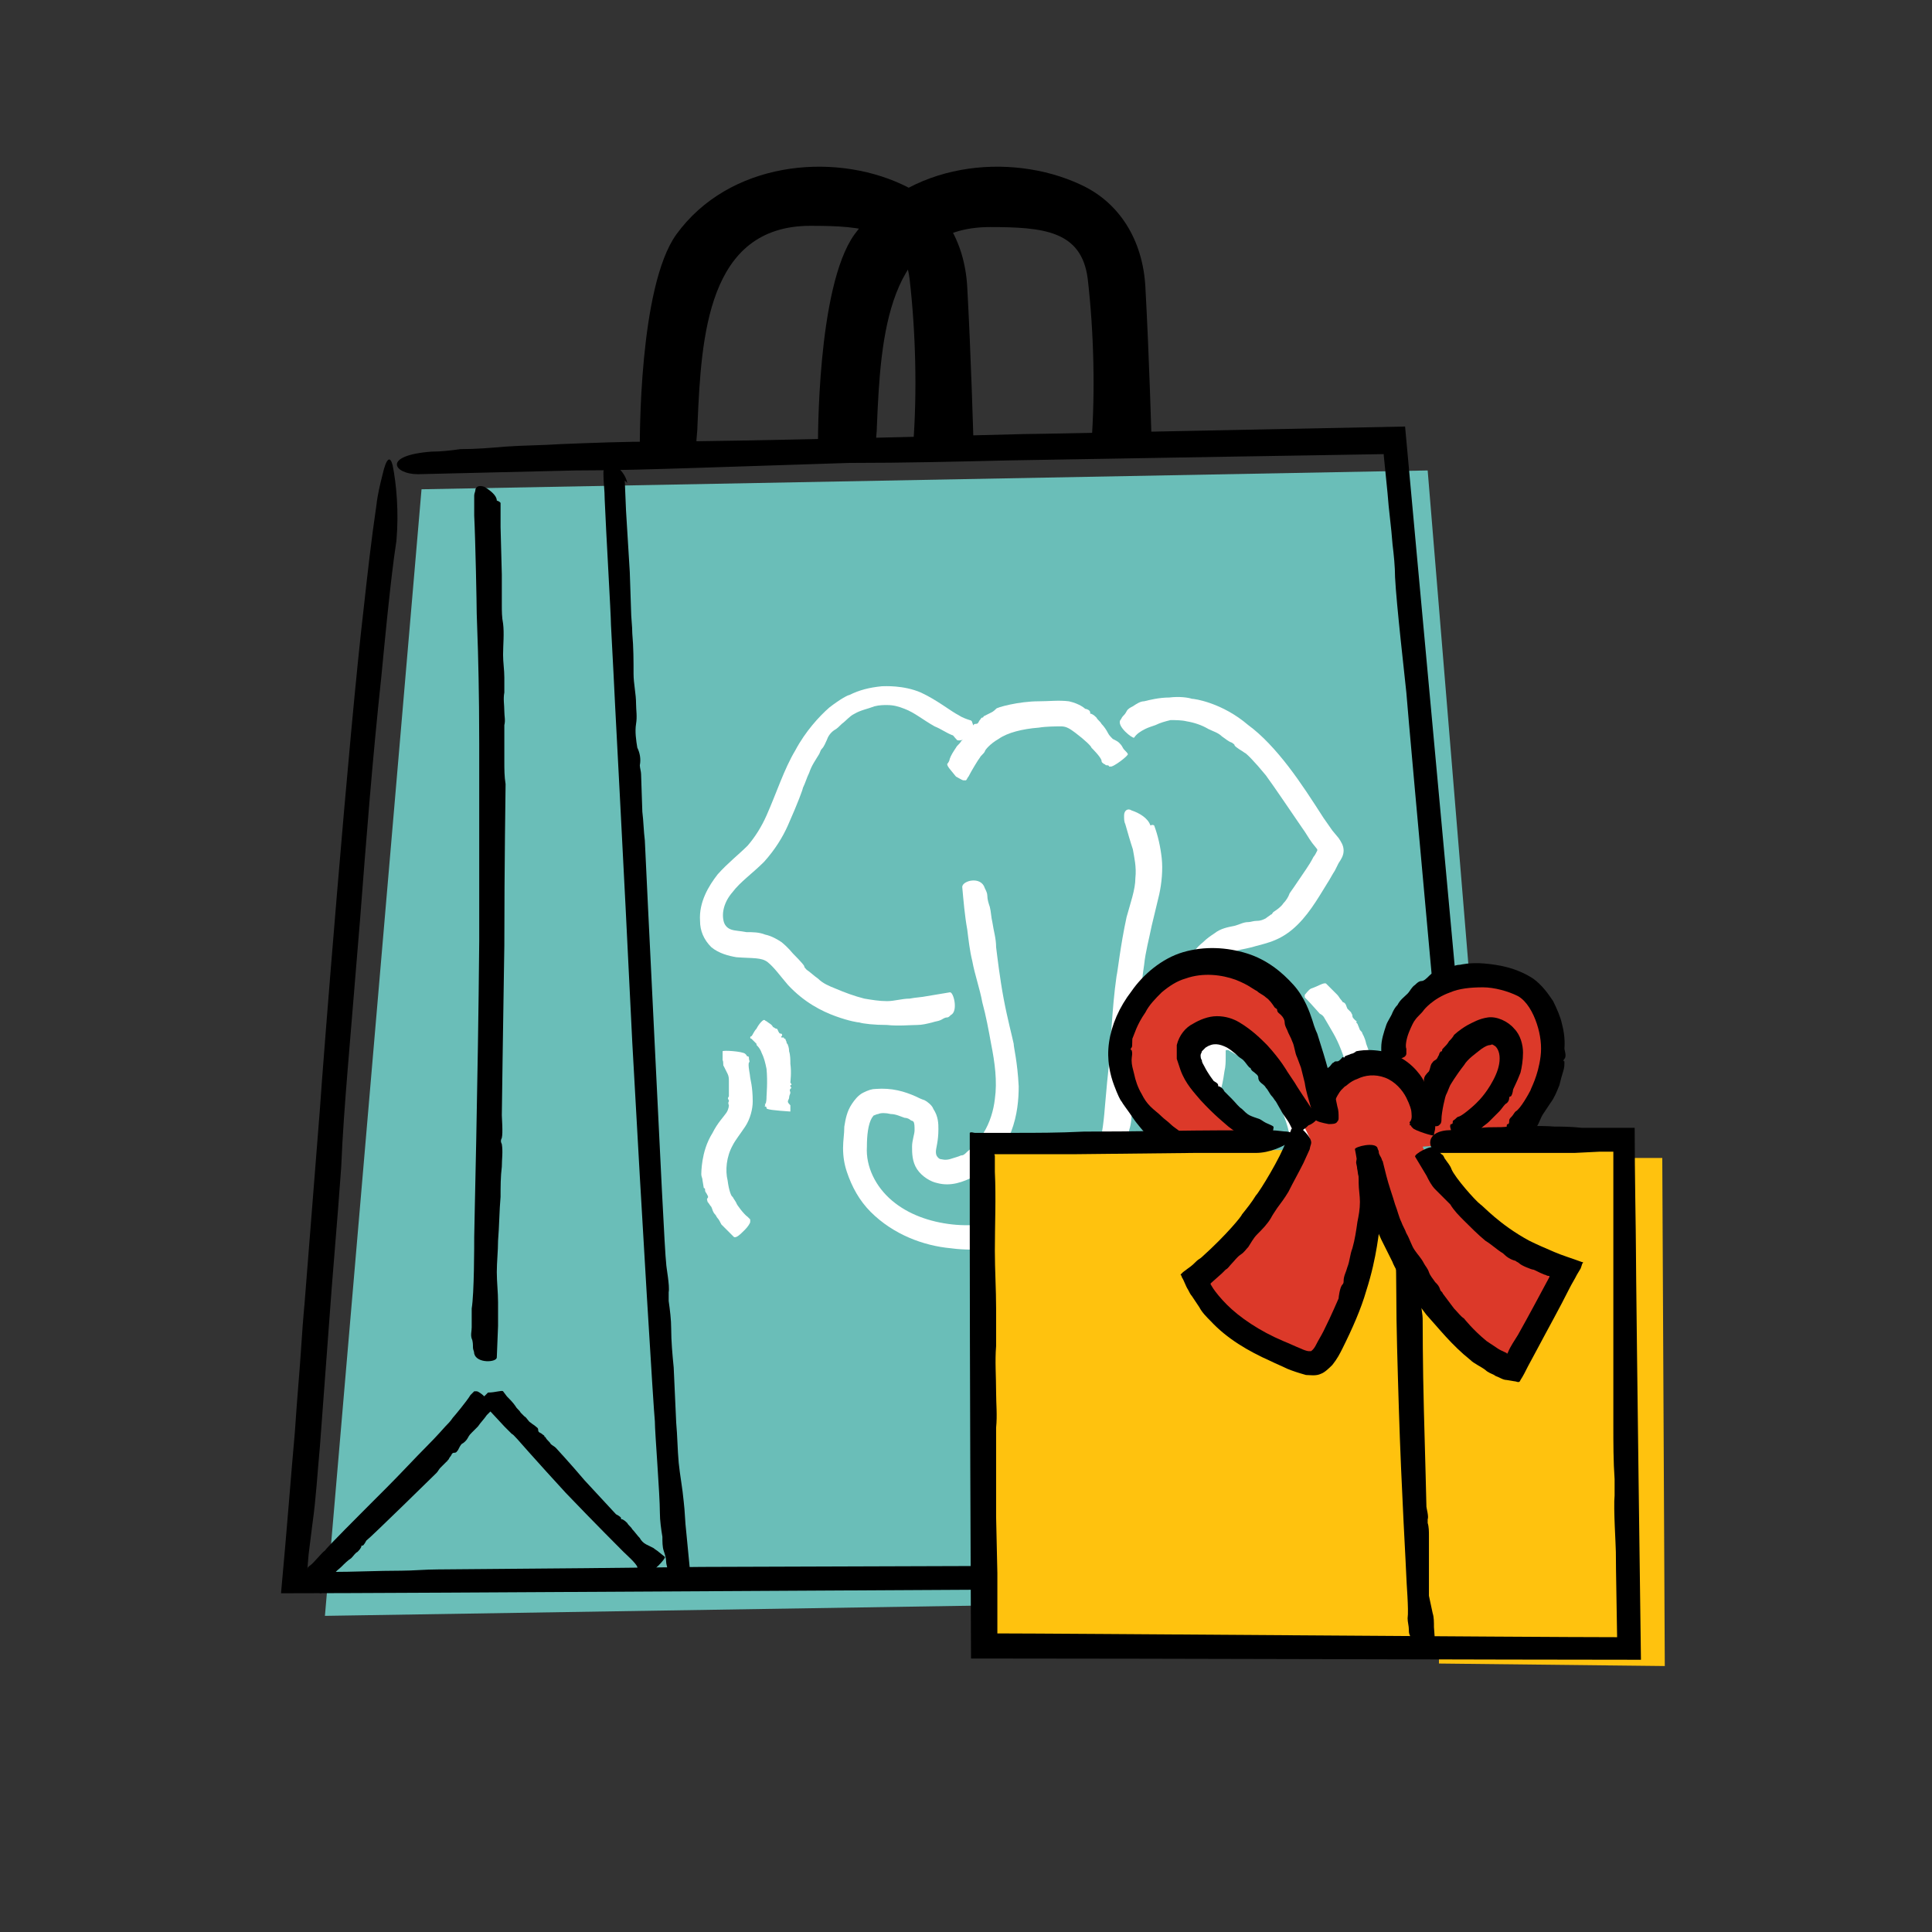 <?xml version="1.0" encoding="utf-8"?>
<!-- Generator: Adobe Illustrator 25.2.0, SVG Export Plug-In . SVG Version: 6.00 Build 0)  -->
<svg version="1.1" xmlns="http://www.w3.org/2000/svg" xmlns:xlink="http://www.w3.org/1999/xlink" x="0px" y="0px"
	 viewBox="0 0 154 154" style="enable-background:new 0 0 154 154;" xml:space="preserve">
<rect x="0" y="0" width="154" height="154" fill="#333333" stroke="none"/>
<style type="text/css">
	.st0{display:none;}
	.st1{display:inline;}
	.st2{fill:#EDEAE7;}
	.st3{fill:#6ABEB8;}
	.st4{fill:#FFFFFF;}
	.st5{fill:#FFC20E;}
	.st6{fill:#DC3929;}
</style>
<g id="background_circle" class="st0">
	<g class="st1">
		<circle class="st2" cx="77" cy="77" r="109"/>
	</g>
</g>
<g id="shopping">
	<g>
		<g>
			<g>
				<polygon class="st3" points="113.8,37.5 33.6,39 25.9,128.8 121.2,127.3 				"/>
				<g>
					<path class="st4" d="M92,65.8c0.3,0.8,0.5,1.7,0.6,2.6c0.1,0.9,0,2-0.2,2.9l-0.6,2.5c-0.2,1-0.5,2.1-0.6,3.1
						c-0.1,0.7-0.2,1.3-0.2,2c0,1.1-0.2,2.3-0.3,3.4c-0.1,0.8,0,1.7-0.1,2.5c0,0.6,0,1.1-0.2,1.7c-0.2,0.6-0.1,1.4-0.2,2
						c0,0.5,0,1-0.2,1.6C90,90.5,90,90.7,90,91c-0.2,1.1-0.5,2.2-1.1,3.3c-0.4,0.8-0.9,1.6-1.6,2.3c-0.1,0-0.6,0.5-1.5,1.1
						c-1,0.6-2.4,1.1-4.1,1.4c-1.7,0.3-3.7,0.7-5.9,0.4c-2.2-0.2-4.6-1.1-6.4-2.9c-0.9-0.9-1.5-2-1.9-3.2c-0.2-0.6-0.3-1.2-0.3-1.9
						c0-0.6,0.1-1.1,0.1-1.7c0.1-0.6,0.2-1.2,0.6-1.8c0.2-0.3,0.5-0.7,0.9-0.9c0.4-0.2,0.7-0.3,1-0.3c1.3-0.1,2.3,0.2,3.2,0.6
						c0.2,0.1,0.4,0.2,0.7,0.3c0.2,0.1,0.6,0.4,0.7,0.7c0.4,0.6,0.4,1.2,0.4,1.6c0,1-0.2,1.5-0.2,1.8c0,0.3,0.1,0.4,0.2,0.5
						c0.1,0.1,0.2,0.1,0.2,0.1c0.1,0,0.3,0.1,0.7,0c0.3-0.1,0.7-0.2,0.9-0.3c0.2,0,0.3-0.1,0.5-0.3c0.5-0.4,0.9-0.9,1.3-1.5
						c0.5-0.8,0.8-1.8,0.9-2.7c0.2-1.4,0-2.9-0.3-4.4c-0.2-1.1-0.4-2.2-0.7-3.3c-0.2-1.1-0.6-2.2-0.8-3.3c-0.2-0.8-0.3-1.7-0.4-2.5
						c-0.2-1.1-0.3-2.3-0.4-3.4c0-0.5,1.5-0.9,1.8,0.1c0.1,0.2,0.2,0.4,0.2,0.6c0,0.3,0.1,0.6,0.2,0.9c0.1,0.4,0.1,0.8,0.2,1.2
						c0.1,0.7,0.3,1.3,0.3,2c0.1,0.8,0.3,2.5,0.6,4.1c0.3,1.6,0.7,3.1,0.8,3.6c0,0.3,0.3,1.4,0.4,3.4c0,1-0.1,2.3-0.6,3.6
						c-0.5,1.3-1.4,2.7-3,3.6c-0.8,0.4-1.8,0.8-2.9,0.5c-0.5-0.1-1.2-0.5-1.6-1.1c-0.4-0.6-0.4-1.3-0.4-1.8c0-0.5,0.2-1,0.2-1.3
						c0-0.3,0-0.6-0.1-0.7c-0.1-0.1,0,0-0.2-0.1c-0.1-0.1-0.3-0.2-0.5-0.2c-0.3-0.1-0.7-0.3-1.1-0.3c-0.4-0.1-0.8-0.1-1,0
						c-0.1,0-0.3,0.1-0.3,0.1c-0.1,0-0.1,0.1-0.2,0.2c-0.3,0.5-0.4,1.4-0.4,2.3c-0.1,1.6,0.7,3.2,2,4.3c1.3,1.1,3,1.7,4.8,1.9
						c1.8,0.2,3.6-0.1,5.3-0.5c1.7-0.4,3.3-0.9,4.3-1.9c1.1-0.9,1.7-2.2,2-3.5c0.4-1.3,0.5-2.6,0.6-3.8c0.1-1.2,0.2-2.2,0.3-3.1
						c0.1-1.8,0.2-2.8,0.2-2.9c0.1-1.4,0.2-2.7,0.4-4.1c0.1-0.4,0.3-2.4,0.8-4.7c0.3-1.1,0.7-2.2,0.7-3.1c0.1-0.9-0.1-1.7-0.2-2.3
						c-0.2-0.6-0.4-1.3-0.6-2c-0.1-0.2-0.1-0.4-0.1-0.7c0-0.4,0.3-0.6,0.6-0.4c0.6,0.2,1.3,0.6,1.5,1.2C91.9,65.7,92,65.8,92,65.8
						L92,65.8z"/>
					<path class="st4" d="M75.5,60.9c0.1-0.1,0.2-0.3,0.2-0.4c0.1-0.3,0.3-0.6,0.5-0.9c0.1-0.2,0.3-0.3,0.4-0.5
						c0.1-0.1,0.2-0.2,0.2-0.3c0.1-0.2,0.3-0.3,0.4-0.5c0.1-0.1,0.2-0.3,0.3-0.4c0.1-0.1,0.1-0.2,0.3-0.2c0.2,0,0.2-0.2,0.3-0.3
						c0.1-0.1,0.1-0.2,0.2-0.2c0.1,0,0.1-0.1,0.1-0.1c0.2-0.1,0.4-0.2,0.6-0.3c0.2-0.1,0.3-0.2,0.4-0.3c0-0.1,1.8-0.6,3.4-0.6
						c0.8,0,1.6-0.1,2.4,0c0.9,0.2,1.3,0.6,1.3,0.6c0.1,0,0.4,0.1,0.4,0.3c0,0.1,0,0.1,0.1,0.1c0.2,0.1,0.3,0.2,0.4,0.3
						c0.1,0.2,0.3,0.3,0.4,0.5c0.2,0.2,0.4,0.5,0.5,0.7c0.1,0.2,0.2,0.3,0.4,0.5c0.2,0.1,0.4,0.2,0.5,0.3c0.1,0.1,0.2,0.2,0.3,0.4
						c0.1,0.2,0.3,0.3,0.4,0.5c0.1,0.1-1.2,1.1-1.4,1c0,0-0.1,0-0.1,0c0-0.1-0.1-0.1-0.2-0.1c-0.1,0-0.1-0.1-0.2-0.1
						c-0.1-0.1-0.2-0.1-0.2-0.3c-0.1-0.3-0.7-0.9-0.8-1c0-0.1-0.5-0.6-1.3-1.2c-0.4-0.3-0.7-0.5-1.1-0.5c-0.4,0-1.2,0-1.8,0.1
						c-1.3,0.1-2.5,0.4-3.2,0.9c-0.7,0.4-1.1,0.9-1.1,1c-0.1,0.2-0.3,0.3-0.4,0.5c-0.1,0.1-0.7,1.1-0.9,1.5
						c-0.1,0.1-0.1,0.2-0.2,0.3c0,0-0.1,0-0.2,0c-0.1,0-0.4-0.2-0.6-0.3C75.8,61.4,75.5,61.1,75.5,60.9
						C75.5,60.9,75.5,60.9,75.5,60.9L75.5,60.9z"/>
					<path class="st4" d="M75.9,58.6c-0.5-0.2-0.9-0.5-1.4-0.7c-0.9-0.5-1.6-1.1-2.4-1.4c-0.5-0.2-0.9-0.3-1.4-0.3
						c-0.3,0-0.6,0-1,0.1c-0.5,0.2-1.1,0.3-1.6,0.6c-0.4,0.2-0.6,0.5-1,0.8c-0.2,0.2-0.4,0.4-0.6,0.5c-0.3,0.2-0.5,0.5-0.6,0.8
						c-0.1,0.2-0.2,0.5-0.4,0.7c-0.1,0.1-0.1,0.2-0.2,0.4c-0.3,0.5-0.6,0.9-0.8,1.5c-0.2,0.4-0.3,0.8-0.5,1.2c0,0.1-0.4,1.2-1.2,3
						c-0.4,0.9-1,1.9-1.9,2.9c-0.9,0.9-1.9,1.6-2.5,2.4c-0.7,0.8-0.9,1.7-0.7,2.4c0.1,0.3,0.3,0.5,0.6,0.6c0.3,0.1,0.7,0.1,1.2,0.2
						c0.5,0,1,0,1.5,0.2c0.5,0.1,1,0.4,1.3,0.6c0.6,0.5,0.8,0.8,0.9,0.9c0.1,0.1,0.8,0.8,0.9,1c0,0.1,0.1,0.2,0.2,0.3
						c0.3,0.2,0.6,0.5,0.9,0.7c0.4,0.4,0.9,0.6,1.4,0.8c0.7,0.3,1.5,0.6,2.3,0.8c0.6,0.1,1.2,0.2,1.8,0.2c0.6,0,1.2-0.2,1.8-0.2
						c0.5-0.1,0.9-0.1,1.4-0.2l1.8-0.3c0.3-0.1,0.7,1.5,0.1,1.8c-0.1,0.1-0.2,0.2-0.3,0.2c-0.2,0-0.3,0.1-0.5,0.2
						c-0.2,0.1-0.4,0.1-0.7,0.2c-0.4,0.1-0.8,0.2-1.2,0.2c-0.5,0-1.5,0.1-2.4,0c-1,0-1.9-0.1-2.2-0.2c-0.1,0-0.8-0.1-1.9-0.5
						c-1.1-0.4-2.5-1.1-3.8-2.5c-0.6-0.7-1.1-1.4-1.6-1.8c-0.5-0.4-1.2-0.3-2.5-0.4c-0.6-0.1-1.4-0.3-2-0.8
						c-0.6-0.6-0.9-1.3-0.9-2.1c-0.1-1.5,0.7-2.8,1.4-3.7c0.8-0.9,1.7-1.6,2.4-2.3c0.6-0.7,1.1-1.5,1.5-2.4c0.8-1.8,1.4-3.7,2.3-5.2
						c0.8-1.5,1.9-2.7,2.7-3.4c0.9-0.7,1.5-1,1.6-1c0.8-0.4,1.6-0.6,2.6-0.7c0.2,0,1.7-0.1,3.1,0.5c1.3,0.6,2.4,1.5,3,1.8
						c0.3,0.2,0.6,0.3,0.9,0.4c0.1,0,0.2,0.1,0.2,0.2c0.1,0.2,0.1,0.5,0,0.7c-0.3,0.5-0.8,0.8-1.2,0.7C76,58.7,76,58.6,75.9,58.6
						L75.9,58.6z"/>
					<path class="st4" d="M92.8,77.7c0.3,0,0.6-0.1,0.8-0.2c0.6-0.3,0.9-0.6,1.3-1.2c0.2-0.4,0.5-0.8,1-1.2c0.3-0.3,0.6-0.5,0.9-0.7
						c0.5-0.4,1.1-0.5,1.6-0.6c0.4-0.1,0.7-0.3,1.1-0.3c0.2,0,0.4-0.1,0.7-0.1c0.3,0,0.5-0.1,0.7-0.2c0.1-0.1,0.3-0.2,0.4-0.3
						c0.1,0,0.1-0.1,0.2-0.2c0.3-0.2,0.6-0.4,0.8-0.7c0.2-0.2,0.4-0.5,0.5-0.8c0,0,0.5-0.7,1.3-1.9c0.2-0.3,0.4-0.6,0.6-1
						c0.1-0.1,0.2-0.3,0.3-0.5c0,0,0,0,0,0c0,0,0,0,0-0.1l-0.4-0.5c-0.3-0.4-0.5-0.8-0.8-1.2c-1.1-1.6-2.1-3.1-2.9-4.2
						c-0.9-1.1-1.6-1.8-1.7-1.8c-0.1-0.1-0.7-0.4-0.8-0.6c0-0.1-0.1-0.1-0.2-0.2c-0.3-0.1-0.5-0.3-0.8-0.5c-0.3-0.3-0.7-0.4-1.1-0.6
						c-0.5-0.3-1.1-0.5-1.7-0.6c-0.4-0.1-0.9-0.1-1.3-0.1c-0.4,0.1-0.8,0.2-1.2,0.4c-0.3,0.1-0.6,0.2-0.8,0.3
						c-0.4,0.2-0.7,0.4-0.9,0.7c-0.1,0.1-1.4-0.9-1.1-1.4c0.1-0.1,0.1-0.2,0.2-0.3c0.1-0.1,0.2-0.2,0.3-0.4c0.1-0.2,0.3-0.3,0.5-0.4
						c0.3-0.2,0.6-0.4,0.9-0.4c0.4-0.1,1.2-0.3,2-0.3c0.8-0.1,1.5,0,1.8,0.1c0.2,0,2.4,0.3,4.5,2.1c1.1,0.8,2.2,2,3.2,3.3
						c1,1.3,1.9,2.7,2.8,4.1l0.7,1l0.5,0.6c0.2,0.3,0.4,0.6,0.4,1c0,0.4-0.2,0.7-0.4,1l-0.3,0.6c-0.2,0.3-0.4,0.7-0.6,1
						c-0.8,1.3-1.6,2.7-2.8,3.7c-0.6,0.5-1.2,0.8-1.8,1c-0.6,0.2-1.1,0.3-1.4,0.4c-0.8,0.2-1.1,0.2-1.2,0.3
						c-0.5,0.1-0.9,0.3-1.2,0.6c-0.1,0.1-0.4,0.4-1,1.4c-0.3,0.4-0.8,1-1.3,1.3c-0.5,0.3-1,0.5-1.4,0.6c-0.4,0.1-0.8,0.2-1.2,0.1
						c-0.1,0-0.3-0.1-0.4-0.2c-0.2-0.1-0.2-0.5,0-0.7C92.3,78.3,92.5,77.8,92.8,77.7C92.8,77.8,92.8,77.8,92.8,77.7L92.8,77.7z"/>
					<path class="st4" d="M58.5,98.6c-0.1-0.1-0.2-0.2-0.3-0.3c-0.2-0.2-0.5-0.5-0.7-0.7c-0.1-0.2-0.2-0.4-0.3-0.5
						c-0.1-0.1-0.1-0.2-0.2-0.3c-0.2-0.2-0.2-0.4-0.3-0.6c-0.1-0.1-0.2-0.3-0.3-0.4c0-0.1-0.1-0.2,0-0.3c0.1-0.1,0-0.2-0.1-0.4
						c-0.1-0.1-0.1-0.2-0.1-0.3c0-0.1-0.1-0.1-0.1-0.1l-0.1-0.6c0-0.2-0.1-0.3-0.1-0.5c0,0,0-0.5,0.1-1.1c0.1-0.6,0.3-1.4,0.8-2.2
						c0.4-0.8,0.9-1.3,1.1-1.6c0.2-0.3,0.2-0.6,0.2-0.6c0,0-0.1-0.2,0-0.3c0,0,0-0.1,0-0.1c-0.1-0.1-0.1-0.2,0-0.3
						c0-0.2,0-0.3,0-0.5c0-0.2,0-0.5,0-0.7c0-0.2,0-0.4-0.1-0.6c-0.1-0.2-0.2-0.4-0.3-0.6c-0.1-0.1,0-0.3-0.1-0.5c0-0.2,0-0.4,0-0.7
						c0-0.1,1.6,0,1.8,0.2c0,0,0.1,0.1,0.1,0.1c0,0,0,0.1,0.1,0.1c0.1,0,0.1,0.1,0.1,0.2c0,0.1,0.1,0.2,0,0.3
						c-0.1,0.2,0.1,1,0.1,1.2c0,0.1,0.2,0.7,0.2,1.9c0,0.6-0.2,1.4-0.6,2c-0.4,0.6-0.8,1.1-1,1.5c-0.5,0.9-0.6,2-0.4,2.8
						c0.1,0.8,0.3,1.3,0.4,1.3c0.1,0.2,0.2,0.3,0.3,0.5c0,0.1,0.6,0.9,0.9,1.1c0.1,0.1,0.1,0.1,0.2,0.2c0,0,0,0.1,0,0.2
						c0,0.1-0.2,0.4-0.4,0.6C59,98.4,58.7,98.7,58.5,98.6C58.5,98.6,58.5,98.6,58.5,98.6L58.5,98.6z"/>
					<path class="st4" d="M60.9,81.3c0.1,0,0.1,0.1,0.2,0.1c0.1,0.1,0.3,0.2,0.4,0.3c0.1,0.1,0.1,0.2,0.2,0.2c0,0,0.1,0.1,0.2,0.1
						c0.1,0,0.1,0.2,0.2,0.3c0,0.1,0.2,0.1,0.2,0.1c0,0,0.1,0.1,0,0.2c-0.1,0.1,0,0.1,0.1,0.1c0.1,0,0.1,0,0.1,0.1c0,0,0.1,0,0.1,0
						c0,0.1,0.1,0.2,0.1,0.3c0,0.1,0.1,0.1,0.1,0.2c0,0,0.1,0.2,0.1,0.5c0.1,0.3,0.1,0.7,0.1,1c0.1,0.7,0,1.4,0,1.5
						c0,0,0.2,0.2,0,0.2c0,0,0,0,0,0.1c0.1,0.1,0.1,0.1,0,0.2c-0.1,0.1,0,0.2,0,0.3c0,0.1-0.1,0.2-0.1,0.4c0,0.1-0.1,0.2-0.1,0.3
						c0,0.1,0.1,0.2,0.2,0.3c0,0.1,0,0.1,0,0.2c0,0.1,0,0.2,0,0.3c0,0-1.6-0.1-1.8-0.2c0,0-0.1,0-0.1-0.1c0,0,0-0.1-0.1-0.1
						c-0.1,0,0-0.1,0-0.1c0-0.1-0.1-0.1,0-0.1c0.1-0.1,0.1-0.5,0.1-0.6c0-0.1,0.1-1.2,0-2.2c-0.1-0.5-0.2-0.9-0.4-1.3
						c-0.1-0.3-0.3-0.5-0.3-0.5c-0.1-0.1-0.1-0.1-0.1-0.2c0,0-0.3-0.3-0.4-0.4c0,0-0.1,0-0.1-0.1c0,0,0-0.1,0.1-0.1
						c0.1-0.1,0.2-0.4,0.4-0.6C60.5,81.6,60.8,81.3,60.9,81.3C60.9,81.3,60.9,81.3,60.9,81.3L60.9,81.3z"/>
					<path class="st4" d="M93.3,91.3l0.3-0.6c0.2-0.4,0.4-0.8,0.6-1.2l0.4-0.7c0.1-0.2,0.1-0.3,0.2-0.5c0-0.3,0.2-0.5,0.3-0.8
						c0.1-0.2,0-0.4,0.1-0.6c0-0.1,0-0.3,0.2-0.4c0.1-0.1,0.1-0.3,0.1-0.5c0-0.1,0-0.3,0-0.4c0-0.1,0-0.1,0-0.2
						c0.1-0.2,0.1-0.5,0.1-0.7c0-0.2,0-0.4,0-0.6c0,0,0-0.1,0-0.2c0,0,0-0.1,0-0.2l0-0.1c0-0.1,0-0.1,0-0.1c0-0.1,0-0.2,0-0.3
						c-0.1-0.4-0.1-0.9-0.2-1.5c0.3-0.1,0.9-1,2.3-0.5c0.4,0.1,0.7,0.2,1.1,0.4c0.2,0.1,0.4,0.2,0.6,0.4c0.4,0.3,0.8,0.6,1.2,0.9
						c1.6,1.3,2.4,2.9,2.5,3.1c0,0.1,0.4,0.4,0.4,0.6c0,0.1,0,0.1,0.1,0.2c0.2,0.2,0.2,0.4,0.3,0.6c0.1,0.3,0.2,0.6,0.3,0.9
						c0.1,0.4,0.2,0.9,0.3,1.3c0.1,0.3,0.1,0.6,0.2,0.9c0.1,0.3,0.2,0.6,0.3,0.9c0.1,0.2,0.1,0.5,0.1,0.7c0,0.3,0.1,0.6,0.1,0.9
						c0,0.1-1.6,0.3-1.8,0.1c0,0-0.1-0.1-0.1-0.1c0-0.1-0.1-0.2-0.1-0.2c-0.1-0.1-0.1-0.2-0.1-0.3c0-0.2-0.1-0.3-0.1-0.5
						c0.1-0.4-0.2-1.7-0.3-1.9c0-0.1-0.5-2-1.7-3.8c-0.6-0.9-1.5-1.7-2.4-2.2c-0.2-0.1-0.5-0.3-0.7-0.4c0,0-0.1,0-0.1,0
						c-0.1,0-0.1,0-0.1,0.1l0,0.1l0,0l0,0.3c0,0.4,0,0.8-0.1,1.2c-0.1,0.7-0.2,1.3-0.4,1.7c-0.3,0.9-0.4,1.3-0.5,1.4
						c-0.1,0.4-0.3,0.7-0.4,1c-0.1,0.2-0.9,2-1.3,2.6c-0.1,0.2-0.2,0.3-0.3,0.5c0,0-0.1,0.1-0.2,0.1c-0.2,0-0.4-0.1-0.6-0.3
						C93.5,91.9,93.2,91.5,93.3,91.3C93.3,91.3,93.3,91.3,93.3,91.3L93.3,91.3z"/>
					<path class="st4" d="M105.7,78.4c0.1,0.1,0.2,0.2,0.3,0.3c0.2,0.2,0.4,0.4,0.6,0.6c0.1,0.1,0.2,0.3,0.3,0.4
						c0.1,0.1,0.1,0.2,0.2,0.2c0.2,0.1,0.2,0.3,0.3,0.5c0.1,0.1,0.2,0.2,0.3,0.3c0,0.1,0.1,0.1,0.1,0.3c0,0.1,0.1,0.2,0.2,0.3
						c0.1,0.1,0.2,0.1,0.1,0.2c0,0,0.1,0.1,0.1,0.1l0.2,0.5c0.1,0.1,0.2,0.2,0.2,0.3c0,0,0.2,0.3,0.3,0.8c0.2,0.5,0.4,1.2,0.6,1.9
						c0.3,1.4,0.4,2.8,0.4,2.9c0,0,0.2,0.3,0.1,0.4c0,0,0,0.1,0,0.1c0.1,0.1,0.1,0.3,0,0.4c-0.1,0.2,0,0.4,0,0.5
						c0,0.2-0.1,0.5-0.2,0.7c0,0.2-0.1,0.4-0.1,0.5c0,0.2,0.1,0.4,0.1,0.5c0,0.1,0,0.3-0.1,0.4c0,0.2-0.1,0.4-0.1,0.5
						c0,0.1-1.6-0.3-1.7-0.4c0,0-0.1-0.1-0.1-0.1c0,0,0-0.1-0.1-0.2c-0.1-0.1,0-0.1,0-0.2c0-0.1,0-0.2,0-0.3
						c0.2-0.2,0.2-0.9,0.2-1.1c0-0.1,0.1-0.6,0-1.5c0-0.8-0.2-1.9-0.5-3c-0.3-1.1-0.7-2.1-1.1-2.8c-0.4-0.7-0.7-1.2-0.7-1.2
						c-0.1-0.2-0.2-0.3-0.4-0.4c-0.1-0.1-0.7-0.8-1-1.1c-0.1-0.1-0.1-0.1-0.2-0.2c0,0,0-0.1,0-0.2c0.1-0.1,0.3-0.4,0.5-0.5
						C105.1,78.6,105.5,78.3,105.7,78.4C105.7,78.4,105.7,78.4,105.7,78.4L105.7,78.4z"/>
				</g>
				<path d="M31.4,44.5c-0.4,3.1-0.7,6.3-1,9.4c-0.7,6.5-1.2,12.9-1.7,19.4l-1,12.1c-0.2,2.5-0.4,5.1-0.5,7.6
					c-0.3,4.3-0.7,8.6-1,12.9l-0.7,9.4c-0.2,2.1-0.3,4.1-0.6,6.2c-0.1,0.8-0.2,1.6-0.3,2.4l-0.1,1.2l0,0.2l0.1,0l0.1,0l0,0l0.2,0
					c0.5,0,0.9,0,1.4,0c1.9,0,3.8-0.1,5.7-0.1c0.9,0,1.9-0.1,2.9-0.1l11.8-0.1l9.2-0.1c0.9,0,29.3-0.1,62.5-0.2
					c-2.8-30.8-6.1-66.8-6.3-69.5c-0.1-1-0.8-7.1-0.9-9.2c0-0.8-0.1-1.8-0.2-2.6c-0.1-1.4-0.3-2.7-0.4-4.1l-0.2-2l-0.1-1l0-0.1
					l-0.1,0l-5.9,0.1l-6.2,0.1l-17.7,0.3c-4.2,0.1-8.4,0.2-12.7,0.2l-12.3,0.4c-3.2,0.1-6.3,0.2-9.5,0.2l-12.6,0.3
					c-1.9,0-2.9-1.5,1.1-1.8c0.8,0,1.6-0.1,2.3-0.2c1.3,0,2.4-0.1,3.6-0.2c1.4-0.1,2.9-0.1,4.4-0.2c2.5-0.1,5.1-0.2,7.6-0.2
					c6.1,0,25.5-0.5,29.3-0.6c0.9,0,5.3-0.1,30.4-0.6c0.3,3.4,4.5,48.8,8.5,92.5c-44.8,0.2-88.1,0.5-98.1,0.5
					c0.5-5.4,0.8-9.5,1.1-12.8c0.2-3,0.4-5.1,0.5-6.7c0.2-3.1,0.3-3.7,0.3-3.9l1.2-15.2c0.2-3.1,2.3-29.8,3.5-40
					c0.3-2.7,0.6-5.4,1-8.1c0.1-0.9,0.3-1.7,0.5-2.5c0.3-1.3,0.6-1.5,0.8-0.7c0.3,1.5,0.5,3.7,0.3,6L31.4,44.5L31.4,44.5z"/>
				<path d="M49.8,38.3l0.1,2.4l0.3,4.9l0.1,3c0,0.6,0.1,1.3,0.1,1.9c0.1,1.1,0.1,2.2,0.1,3.2c0,0.8,0.2,1.6,0.2,2.4
					c0,0.5,0.1,1,0,1.6c-0.1,0.6,0,1.3,0.1,1.9C51,60,51.1,60.5,51,61c0,0.2,0.1,0.5,0.1,0.7l0.1,3c0.1,0.8,0.1,1.5,0.2,2.3
					c0,0.2,0.4,8.3,0.8,16.5c0.4,8.2,0.8,16.5,0.9,17.2c0,0.3,0.3,1.8,0.2,2.3c0,0.2,0,0.4,0,0.7c0.1,0.7,0.2,1.5,0.2,2.2
					c0,1,0.1,2.1,0.2,3.1l0.2,4.4c0.1,1.1,0.1,2.1,0.2,3.2c0.1,1,0.3,2,0.4,3.1c0.1,0.8,0.1,1.6,0.2,2.4l0.3,3.1
					c0,0.5-1.5,0.8-1.8-0.1c0-0.2-0.1-0.4-0.1-0.6c0-0.3-0.1-0.6-0.2-0.9c-0.1-0.3-0.1-0.7-0.1-1.1c-0.1-0.6-0.2-1.3-0.2-1.9
					c0-1.5-0.4-6.4-0.4-7.3c-0.1-0.9-1-15.6-1.8-30.2c-0.7-14.6-1.5-29.1-1.5-29.5l-0.2-3.8c0-0.8-0.4-7.5-0.5-10
					c0-0.7-0.1-1.4-0.1-2c0-0.2,0-0.4,0.1-0.6c0.1-0.3,0.4-0.4,0.7-0.2c0.5,0.3,1,0.9,1.1,1.5L49.8,38.3L49.8,38.3z"/>
				<path d="M39.9,40.1l0,1.9l0.1,3.8l0,2.4c0,0.5,0,1,0.1,1.5c0.1,0.8,0,1.7,0,2.5c0,0.6,0.1,1.2,0.1,1.8c0,0.4,0,0.8,0,1.2
					c-0.1,0.5,0,1,0,1.5c0,0.4,0.1,0.7,0,1.1c0,0.2,0,0.4,0,0.6l0,2.3c0,0.6,0,1.2,0.1,1.8c0,0.2-0.1,6.5-0.1,12.9
					C40.1,81.9,40,88.4,40,88.9c0,0.2,0.1,1.4,0,1.8c-0.1,0.2-0.1,0.3,0,0.5c0.1,0.6,0,1.2,0,1.8c-0.1,0.8-0.1,1.6-0.1,2.4
					c-0.1,1.1-0.1,2.3-0.2,3.5c0,0.8-0.1,1.7-0.1,2.5c0,0.8,0.1,1.6,0.1,2.4c0,0.6,0,1.2,0,1.9l-0.1,2.5c0,0.4-1.6,0.5-1.8-0.3
					c0-0.2-0.1-0.3-0.1-0.5c0-0.2,0-0.5-0.1-0.7c-0.1-0.3,0-0.6,0-0.9c0-0.5,0-1,0-1.5c0.2-1.2,0.2-5,0.2-5.7
					c0-0.7,0.3-12.2,0.4-23.6c0-5.7,0-11.4,0-15.7c0-4.3-0.1-7.2-0.1-7.4l-0.1-3c0-0.6-0.1-5.8-0.2-7.8c0-0.5,0-1.1,0-1.6
					c0-0.2,0.1-0.3,0.1-0.5c0.1-0.3,0.4-0.3,0.7-0.2c0.5,0.3,1,0.7,1,1.1C39.9,40,39.9,40.1,39.9,40.1L39.9,40.1z"/>
				<path d="M40.1,110.9l0.3,0.4c0.2,0.2,0.5,0.5,0.7,0.8c0.1,0.2,0.3,0.3,0.4,0.5c0.1,0.1,0.2,0.2,0.3,0.3c0.2,0.1,0.3,0.4,0.5,0.5
					c0.1,0.1,0.3,0.2,0.4,0.3c0.1,0.1,0.2,0.1,0.2,0.3c0,0.2,0.2,0.2,0.3,0.3c0.1,0.1,0.2,0.1,0.2,0.2c0,0.1,0.1,0,0.1,0.1
					c0.1,0.2,0.3,0.3,0.4,0.5c0.1,0.1,0.3,0.2,0.4,0.3c0,0,1.2,1.3,2.3,2.6c1.2,1.3,2.4,2.6,2.5,2.7c0,0,0.4,0.2,0.4,0.3
					c0,0.1,0,0.1,0.1,0.1c0.2,0.1,0.3,0.2,0.4,0.3c0.1,0.2,0.3,0.3,0.4,0.5c0.2,0.2,0.4,0.5,0.6,0.7c0.1,0.2,0.3,0.4,0.5,0.5
					c0.2,0.1,0.4,0.2,0.6,0.3c0.1,0.1,0.3,0.2,0.4,0.3l0.5,0.4c0.1,0.1-1,1.3-1.3,1.2c-0.1,0-0.1,0-0.2,0c0-0.1-0.1-0.1-0.2,0
					c-0.1,0-0.1-0.1-0.2-0.1c-0.1-0.1-0.3-0.1-0.3-0.3c-0.1-0.3-0.9-1-1.1-1.2c-0.1-0.1-2.4-2.4-4.6-4.7c-1.1-1.2-2.1-2.3-2.9-3.2
					c-0.8-0.9-1.3-1.5-1.4-1.5c-0.2-0.2-0.4-0.4-0.6-0.6c-0.1-0.1-1.1-1.2-1.5-1.6c-0.1-0.1-0.2-0.2-0.3-0.4c0,0,0-0.1,0-0.2
					c0.1-0.1,0.3-0.3,0.5-0.5C39.5,111,40,110.8,40.1,110.9C40.1,110.9,40.1,110.9,40.1,110.9L40.1,110.9z"/>
				<path d="M39.2,112.4l-0.4,0.4c-0.2,0.3-0.5,0.6-0.7,0.9c-0.2,0.2-0.3,0.3-0.5,0.5c-0.1,0.1-0.2,0.2-0.3,0.4
					c-0.1,0.2-0.3,0.4-0.5,0.5c-0.1,0.1-0.2,0.3-0.3,0.5c-0.1,0.1-0.1,0.2-0.3,0.2c-0.2,0-0.2,0.2-0.3,0.3c-0.1,0.1-0.1,0.2-0.2,0.3
					c-0.1,0,0,0.1-0.1,0.1l-0.5,0.5c-0.1,0.1-0.2,0.3-0.3,0.4c-0.1,0.1-5.3,5.2-5.6,5.4c0,0-0.2,0.4-0.3,0.4c-0.1,0-0.1,0-0.1,0.1
					c-0.1,0.2-0.2,0.3-0.3,0.4c-0.2,0.1-0.3,0.3-0.5,0.5c-0.3,0.2-0.5,0.4-0.8,0.7c-0.2,0.2-0.4,0.3-0.5,0.5
					c-0.1,0.2-0.2,0.4-0.3,0.6c-0.1,0.2-0.2,0.3-0.3,0.4l-0.5,0.6c-0.1,0.1-1.3-0.9-1.3-1.2c0-0.1,0-0.1,0-0.2c0.1,0,0.1-0.1,0-0.2
					c0-0.1,0.1-0.2,0.1-0.2c0.1-0.1,0.1-0.3,0.3-0.4c0.3-0.2,1-1.1,1.2-1.2c0.1-0.2,2.5-2.6,4.9-5c1.2-1.2,2.3-2.4,3.2-3.3
					c0.9-0.9,1.4-1.5,1.5-1.6c0.2-0.2,0.4-0.4,0.6-0.7c0.1-0.1,1.1-1.3,1.4-1.8c0.1-0.1,0.2-0.2,0.3-0.3c0,0,0.1,0,0.2,0
					c0.1,0,0.4,0.2,0.6,0.4C39,111.8,39.3,112.2,39.2,112.4C39.2,112.4,39.2,112.4,39.2,112.4L39.2,112.4z"/>
				<g>
					<path class="st5" d="M132.7,132.8l-0.2-40.5c0,0-1.1,0-2.8,0l0-0.7c0,0-34.7,0-51,0.3c-0.1,12.9,0.1,27.1,0.1,40l35.9,0.1
						c0,0.2,0,0.4,0,0.6L132.7,132.8z"/>
				</g>
				<path d="M113,92.3l0,1.1c0,0.7,0,1.5,0.1,2.2l0,1.4c0,0.3,0,0.6,0.1,0.9c0.1,0.5,0,1,0,1.4c0,0.4,0.1,0.7,0.1,1.1
					c0,0.2,0,0.5,0,0.7c-0.1,0.3,0,0.6,0,0.8c0,0.2,0.1,0.4,0,0.6c0,0.1,0,0.2,0,0.3l0,1.3c0,0.3,0.1,0.7,0.1,1c0,0.1,0,3.7,0.1,7.4
					c0.1,3.7,0.2,7.3,0.2,7.6c0,0.1,0.2,0.8,0.1,1c0,0.1,0,0.2,0,0.3c0.1,0.3,0.1,0.7,0.1,1c0,0.5,0,0.9,0,1.4c0,0.7,0,1.3,0,2
					c0,0.5,0,0.9,0,1.4c0.1,0.5,0.2,0.9,0.3,1.4c0.1,0.3,0.1,0.7,0.1,1.1l0.1,1.4c0,0.2-1.6,0.4-1.8,0c0-0.1-0.1-0.2-0.1-0.3
					c0-0.1-0.1-0.3-0.1-0.4c-0.1-0.2-0.1-0.3-0.1-0.5c0-0.3-0.1-0.6-0.1-0.9c0.1-0.7-0.1-2.9-0.1-3.3c0-0.4-0.4-7-0.6-13.5
					c-0.1-3.3-0.2-6.5-0.2-9c0-2.5-0.1-4.1-0.1-4.2l0-1.7c0-0.3-0.1-3.3-0.1-4.5c0-0.3,0-0.6,0-0.9c0-0.1,0.1-0.2,0.1-0.3
					c0.1-0.1,0.4-0.2,0.7-0.1c0.5,0.2,1,0.4,1,0.7C113,92.2,113,92.2,113,92.3L113,92.3z"/>
				<path class="st6" d="M105.2,86.8c0,0-2.8-10.8-8.6-10.2c-5.8,0.6-9.3,5.3-7.6,8.8c1.7,3.6,4.2,5.6,4.2,5.6l8.1,0.1
					c0,0-7.1-4.4-6-6.9s2.2-2.6,4.3-0.9c2.1,1.7,4.8,7.4,4.8,7.4s-3.6,5.6-5.3,8.1c-1.7,2.5-3.8,3.1-3.8,3.1s2.9,4.8,5.8,5.5
					s4.3,0.9,4.3,0.9s4-11.9,3.8-15.8c0,0,2.7,13.6,11.2,16.4l4.8-8.2c0,0-9.4-3.1-11.8-9.3l7.5-0.5c0,0,4.9-7.4,2.3-9.9
					c-2.6-2.6-4.8-4.9-8-2.9c-3.2,2-4.2,6.9-4.2,6.9S107.8,83,105.2,86.8z"/>
				<path d="M103.1,90.2l-0.3-0.6c-0.2-0.4-0.5-0.7-0.7-1.1l-0.4-0.7c-0.1-0.1-0.2-0.3-0.3-0.4c-0.2-0.2-0.3-0.5-0.5-0.7
					c-0.1-0.2-0.3-0.3-0.4-0.4c-0.1-0.1-0.2-0.2-0.2-0.4c0-0.2-0.2-0.3-0.3-0.4c-0.1-0.1-0.2-0.1-0.3-0.3c0-0.1-0.1-0.1-0.1-0.1
					c-0.2-0.2-0.3-0.4-0.5-0.6c-0.1-0.1-0.3-0.2-0.4-0.3c0,0-0.4-0.4-0.9-0.7c-0.6-0.3-1.1-0.4-1.7,0c-0.1,0.1-0.2,0.2-0.3,0.3
					c0,0.1-0.1,0.2-0.1,0.3c0,0.1,0,0.3,0.1,0.4c0,0.2,0.1,0.3,0.2,0.5c0.3,0.6,0.7,1.1,0.7,1.1c0,0.1,0.4,0.2,0.4,0.4
					c0,0.1,0,0.1,0.1,0.1c0.2,0.1,0.3,0.2,0.4,0.4c0.2,0.2,0.4,0.4,0.6,0.6c0.3,0.3,0.5,0.6,0.8,0.8c0.2,0.2,0.4,0.4,0.6,0.5
					c0.2,0.1,0.5,0.2,0.8,0.3c0.2,0.1,0.3,0.2,0.5,0.3c0.2,0.1,0.5,0.2,0.6,0.3c0.1,0-0.3,1.6-0.7,1.6c-0.1,0-0.2,0.1-0.2,0
					c-0.1-0.1-0.2,0-0.3,0c-0.1,0-0.2-0.1-0.3-0.1c-0.2-0.1-0.4-0.1-0.5-0.3c-0.3-0.3-1.5-1.1-1.7-1.3c-0.1-0.1-1-0.8-2.1-2
					c-0.5-0.6-1.2-1.3-1.6-2.4c-0.1-0.3-0.2-0.6-0.3-0.9c0-0.3,0-0.7,0-1.1c0.2-0.8,0.7-1.4,1.3-1.7c0.5-0.3,1.2-0.6,1.9-0.6
					c0.7,0,1.3,0.2,1.8,0.5c1,0.6,1.7,1.3,2.2,1.8c1.1,1.2,1.6,2.1,1.6,2.1c0.2,0.3,0.4,0.6,0.6,0.9c0.1,0.2,1.1,1.7,1.5,2.3
					c0.1,0.2,0.2,0.3,0.2,0.5c0,0.1,0,0.1,0,0.2c-0.1,0.1-0.3,0.3-0.6,0.4C103.8,90.2,103.3,90.4,103.1,90.2
					C103.2,90.2,103.2,90.2,103.1,90.2L103.1,90.2z"/>
				<path d="M104.4,87.3c0-0.1,0.1-0.3,0.2-0.4c0.1-0.3,0.2-0.5,0.4-0.8c0.1-0.2,0.2-0.3,0.4-0.4c0.1-0.1,0.1-0.2,0.2-0.3
					c0.1-0.2,0.3-0.3,0.4-0.4c0.1-0.1,0.2-0.3,0.3-0.3c0.1-0.1,0.1-0.1,0.3-0.1c0.1,0,0.2-0.1,0.3-0.2c0.1-0.1,0.1-0.2,0.2-0.1
					c0.1,0,0.1-0.1,0.1-0.1c0.2-0.1,0.3-0.1,0.5-0.2c0.1,0,0.3-0.1,0.4-0.2c0,0,0.4-0.1,1-0.1c0.6,0,1.4,0.1,2.1,0.4
					c1.5,0.6,2.3,2,2.3,2.1c0,0,0.3,0.2,0.2,0.3c0,0.1,0,0.1,0,0.1c0.1,0.1,0.2,0.2,0.2,0.4c0,0.2,0.1,0.4,0.2,0.5
					c0,0.3,0.1,0.5,0.1,0.8c0,0.2,0,0.4,0,0.6c0,0.2,0.1,0.4,0.2,0.6c0,0.2,0,0.3,0,0.4c0,0.2-0.1,0.4-0.1,0.6
					c0,0.1-1.6-0.4-1.7-0.6c0,0-0.1-0.1-0.1-0.1c0,0,0-0.1-0.1-0.1c-0.1-0.1,0-0.1,0-0.1c0-0.1-0.1-0.1,0-0.2
					c0.2-0.2,0.1-0.7,0.1-0.8c0-0.1-0.1-0.5-0.4-1.1c-0.3-0.6-0.9-1.3-1.7-1.6c-0.8-0.3-1.6-0.2-2.2,0.1c-0.6,0.2-0.9,0.6-1,0.6
					c-0.1,0.1-0.2,0.2-0.3,0.3c-0.1,0.1-0.5,0.7-0.5,1c0,0.1-0.1,0.1-0.1,0.2c0,0-0.1,0-0.2,0c-0.1,0-0.4-0.1-0.7-0.2
					C104.8,87.7,104.4,87.4,104.4,87.3C104.4,87.3,104.4,87.3,104.4,87.3L104.4,87.3z"/>
				<path d="M110.1,84.4c0-0.3,0-0.6,0-0.9c0-0.6,0.2-1.2,0.4-1.8c0.1-0.3,0.4-0.7,0.5-1c0.1-0.2,0.2-0.4,0.4-0.6
					c0.2-0.4,0.5-0.6,0.8-0.9c0.2-0.2,0.3-0.5,0.6-0.7c0.1-0.1,0.3-0.3,0.5-0.3c0.2,0,0.4-0.2,0.6-0.4c0.1-0.1,0.3-0.3,0.5-0.3
					c0.1,0,0.1-0.1,0.2-0.1c0.3-0.1,0.7-0.2,1-0.3c0.3-0.1,0.5-0.2,0.8-0.2c0,0,0.8-0.2,1.9-0.1c1.1,0.1,2.5,0.3,3.9,1.2
					c0.7,0.5,1.2,1.2,1.6,1.8c0.3,0.6,0.6,1.3,0.7,1.8c0.3,1.1,0.2,1.9,0.2,2c0,0.1,0.2,0.6,0,0.8c-0.1,0.1-0.1,0.2,0,0.2
					c0,0.3,0,0.5-0.1,0.8c-0.1,0.3-0.2,0.7-0.3,1.1c-0.2,0.5-0.4,1-0.7,1.4c-0.2,0.3-0.4,0.6-0.6,0.9c-0.2,0.3-0.3,0.7-0.5,1
					c-0.1,0.2-0.3,0.4-0.5,0.6c-0.2,0.3-0.5,0.6-0.8,0.8c-0.1,0.1-1.2-1-1.1-1.4c0-0.1,0-0.2,0.1-0.2c0.1,0,0.1-0.2,0.1-0.3
					c0-0.1,0.1-0.2,0.2-0.3c0.1-0.1,0.2-0.3,0.3-0.4c0.4-0.2,1.1-1.5,1.2-1.7c0-0.1,0.6-1.1,0.8-2.7c0.1-0.8,0-1.7-0.3-2.6
					c-0.3-0.9-0.8-1.8-1.5-2.2c-0.8-0.4-1.9-0.7-2.8-0.7c-1,0-1.9,0.1-2.6,0.4c-1.4,0.5-2.1,1.4-2.1,1.4c-0.2,0.3-0.5,0.5-0.7,0.8
					c-0.1,0.1-0.3,0.5-0.5,1c-0.2,0.5-0.3,1.1-0.2,1.3c0,0.2,0,0.3,0,0.4c0,0,0,0.1-0.1,0.2c-0.1,0.1-0.4,0.2-0.7,0.3
					c-0.5,0-1-0.1-1.1-0.3C110.2,84.5,110.2,84.4,110.1,84.4L110.1,84.4z"/>
				<path d="M112.8,89.1c0-0.2,0-0.4,0.1-0.6c0-0.4,0.1-0.8,0.2-1.2c0.1-0.3,0.2-0.5,0.3-0.7c0.1-0.2,0.1-0.3,0.1-0.5
					c0-0.3,0.2-0.5,0.4-0.7c0.1-0.2,0.1-0.4,0.2-0.6c0.1-0.1,0.1-0.2,0.3-0.3c0.2-0.1,0.2-0.3,0.3-0.4c0-0.1,0.1-0.3,0.2-0.3
					c0.1,0,0-0.1,0.1-0.2c0.2-0.2,0.4-0.4,0.5-0.6c0.1-0.1,0.3-0.3,0.4-0.5c0,0,0.4-0.4,1.1-0.8c0.4-0.2,0.9-0.5,1.6-0.6
					c0.7-0.1,1.6,0.3,2.1,0.9c0.5,0.5,0.7,1.3,0.7,1.9c0,0.6-0.1,1.2-0.2,1.6c-0.3,0.8-0.6,1.3-0.6,1.4c0,0.1-0.1,0.5-0.2,0.5
					c-0.1,0-0.1,0.1-0.1,0.1c0,0.2-0.1,0.4-0.3,0.5c-0.2,0.2-0.3,0.4-0.5,0.6c-0.3,0.3-0.5,0.5-0.8,0.8c-0.2,0.2-0.4,0.3-0.6,0.5
					c-0.2,0.2-0.3,0.4-0.5,0.6c-0.1,0.2-0.3,0.2-0.5,0.4c-0.2,0.2-0.4,0.3-0.7,0.4c-0.1,0.1-0.9-1.3-0.8-1.6c0,0,0-0.1,0.1-0.1
					c0.1,0,0.1-0.1,0.1-0.2c0-0.1,0.1-0.1,0.2-0.2c0.1-0.1,0.2-0.2,0.3-0.2c0.3-0.1,1.1-0.8,1.2-0.9c0.1-0.1,0.7-0.6,1.3-1.6
					c0.3-0.5,0.6-1.1,0.7-1.7c0.1-0.6,0-1.1-0.3-1.4c-0.2-0.1-0.2-0.2-0.4-0.1c-0.2,0-0.4,0.1-0.7,0.3c-0.5,0.4-1.1,0.8-1.4,1.3
					c-0.7,0.9-1.1,1.6-1.1,1.6c-0.1,0.2-0.2,0.5-0.3,0.7c-0.1,0.1-0.4,1.5-0.4,2c0,0.1,0,0.3-0.1,0.4c0,0-0.1,0.1-0.1,0.1
					c-0.1,0.1-0.4,0.1-0.7,0C113.3,89.5,112.9,89.4,112.8,89.1C112.8,89.2,112.8,89.2,112.8,89.1L112.8,89.1z"/>
				<path d="M104.4,91.6l-0.5,1.1c-0.4,0.8-0.8,1.5-1.2,2.3c-0.3,0.5-0.6,0.9-0.9,1.3c-0.2,0.3-0.4,0.6-0.5,0.8
					c-0.3,0.5-0.7,0.9-1.1,1.3c-0.3,0.3-0.5,0.7-0.7,1c-0.2,0.2-0.3,0.4-0.6,0.6c-0.3,0.2-0.5,0.5-0.7,0.7c-0.2,0.2-0.3,0.4-0.5,0.5
					c-0.1,0.1-0.2,0.2-0.3,0.3l-0.9,0.8c0,0,0,0.1,0,0.1c0,0-0.1-0.2,0.2,0.3c0.2,0.3,0.6,0.8,1.1,1.3c1,1,2.6,2.1,4.5,2.9
					c0.5,0.2,0.9,0.4,1.4,0.6c0.2,0.1,0.5,0.2,0.6,0.2c0.2,0,0.1,0,0.2,0c0,0,0.2-0.1,0.4-0.5c0.2-0.4,0.4-0.7,0.6-1.1
					c0.7-1.4,1.1-2.4,1.2-2.6c0-0.1,0.1-0.9,0.3-1.1c0.1-0.1,0.1-0.2,0.1-0.3c0-0.4,0.2-0.7,0.3-1.1c0.2-0.5,0.2-1,0.4-1.5
					c0.2-0.7,0.3-1.4,0.4-2.1c0.1-0.5,0.2-1,0.2-1.6c0-0.5-0.1-1-0.1-1.5c0-0.4,0-0.8-0.1-1.2c0-0.5-0.1-1-0.2-1.5
					c0-0.2,1.6-0.6,1.8-0.1c0,0.1,0.1,0.2,0.1,0.3c0,0.2,0.1,0.3,0.2,0.5c0.1,0.2,0.1,0.4,0.1,0.6c0,0.3,0.1,0.7,0.1,1
					c-0.1,0.8-0.2,3.4-0.3,3.9c-0.1,0.2-0.2,2.3-1.1,5.1c-0.4,1.4-1.1,3-1.9,4.6c-0.2,0.4-0.4,0.8-0.8,1.3c-0.2,0.2-0.6,0.6-0.9,0.7
					c-0.4,0.2-0.9,0.1-1.2,0.1c-0.7-0.2-1-0.3-1.5-0.5c-0.4-0.2-0.9-0.4-1.3-0.6c-1.8-0.8-3.5-1.8-4.8-3.2c-0.3-0.3-0.7-0.7-0.9-1.1
					l-0.4-0.6l-0.2-0.3c-0.1-0.1-0.2-0.3-0.3-0.5c-0.2-0.3-0.3-0.7-0.5-1c0-0.1-0.1-0.2-0.1-0.2l0.2-0.2l0.4-0.3
					c0.3-0.2,0.5-0.4,0.7-0.6c0.1-0.1,0.3-0.2,0.4-0.3c2-1.8,3.2-3.3,3.2-3.4c0.4-0.5,0.8-1,1.1-1.5c0.3-0.3,2-3.1,2.4-4.3
					c0.1-0.3,0.3-0.6,0.4-0.9c0-0.1,0.1-0.2,0.3-0.2c0.2-0.1,0.5,0,0.7,0.2c0.4,0.4,0.7,0.8,0.6,1.1
					C104.4,91.5,104.4,91.6,104.4,91.6L104.4,91.6z"/>
				<path d="M110.2,92.5c0.1,0.4,0.2,0.8,0.3,1.2c0.2,0.8,0.5,1.6,0.7,2.3c0.2,0.5,0.3,1,0.5,1.4c0.1,0.3,0.3,0.6,0.4,0.9
					c0.3,0.5,0.4,1,0.7,1.4c0.2,0.3,0.5,0.6,0.7,1c0.1,0.2,0.3,0.4,0.4,0.7c0.1,0.3,0.3,0.5,0.5,0.8c0.2,0.2,0.3,0.3,0.4,0.6
					c0,0.1,0.2,0.2,0.2,0.3c0.3,0.4,0.6,0.8,0.9,1.2c0.3,0.3,0.5,0.6,0.8,0.8c0,0,0.7,0.9,1.8,1.8c0.3,0.2,0.6,0.4,0.9,0.6
					c0.3,0.2,0.9,0.4,0.7,0.4c0,0,0,0.1,0.1-0.1c0.2-0.5,0.5-0.9,0.8-1.4c0.9-1.6,1.8-3.3,2.5-4.6l0-0.1l-0.1,0
					c-0.1,0-0.2-0.1-0.3-0.1c-0.5-0.2-0.8-0.4-0.9-0.4c-0.1,0-0.9-0.3-1.1-0.5c-0.1-0.1-0.2-0.1-0.3-0.2c-0.4-0.1-0.7-0.3-1-0.6
					c-0.5-0.3-0.9-0.7-1.4-1c-0.6-0.5-1.2-1.1-1.7-1.6c-0.4-0.4-0.8-0.8-1.1-1.3c-0.4-0.4-0.8-0.8-1.2-1.2c-0.3-0.3-0.5-0.7-0.7-1.1
					c-0.3-0.5-0.6-1-0.9-1.5c-0.1-0.2,1.3-1,1.6-0.7c0.1,0.1,0.2,0.1,0.2,0.2c0.1,0.1,0.2,0.2,0.3,0.3c0.2,0.1,0.2,0.3,0.3,0.4
					c0.2,0.3,0.4,0.5,0.5,0.8c0.3,0.7,1.9,2.5,2.3,2.8c0.2,0.1,1.5,1.6,3.9,2.9c0.6,0.3,1.3,0.6,2,0.9c0.7,0.3,1.4,0.5,2.2,0.8
					c0.2,0,0,0.1,0,0.2l-0.1,0.3l-0.3,0.5c-0.2,0.4-0.4,0.7-0.6,1.1c-0.8,1.6-1.7,3.2-2.6,4.9l-0.7,1.3c-0.2,0.4-0.4,0.8-0.6,1.1
					c-0.1,0.3-0.3,0.1-0.5,0.1l-0.6-0.1c-0.2,0-0.4-0.1-0.6-0.2c-0.2-0.1-0.3-0.1-0.4-0.2c-0.2-0.1-0.5-0.2-0.7-0.4
					c-0.4-0.3-0.9-0.5-1.2-0.8c-1.5-1.2-2.5-2.5-3.5-3.6c-1.8-2.3-2.7-4.1-2.7-4.2c-0.3-0.6-0.6-1.2-0.9-1.8
					c-0.1-0.2-0.5-1.1-0.9-2.1c-0.4-1.1-0.7-2.2-0.9-2.9c-0.1-0.4-0.1-0.7-0.2-1.1c0-0.1,0-0.2,0.1-0.4c0.1-0.2,0.4-0.3,0.7-0.2
					c0.5,0.1,1,0.3,1.1,0.6C110.2,92.5,110.2,92.5,110.2,92.5L110.2,92.5z"/>
				<path d="M99.8,91.9l-4.6,0l-9.4,0.1l-5.9,0l-0.5,0c-0.1,0-0.2,0-0.1,0.1l0,1.3c0.1,2.1,0,4.2,0,6.3c0,1.5,0.1,3.1,0.1,4.6
					c0,1,0,2,0,3c-0.1,1.2,0,2.4,0,3.7c0,0.9,0.1,1.8,0,2.8c0,0.5,0,0.9,0,1.4l0,5.7l0.1,4.5c0,0.1,0,0.5,0,4.8
					c4.8,0,42.5,0.3,49.4,0.3c-0.1-5.5-0.1-6.5-0.1-6.8c0-0.5-0.2-3.5-0.1-4.5c0-0.4,0-0.9,0-1.3c-0.1-1.4-0.1-2.9-0.1-4.3
					c0-2,0-4,0-6l0-8.5c0-2,0-4.1,0-6.1l0-1l0-0.2l-0.2,0l-0.9,0l-2,0.1l-4.6,0l-6.1,0c-0.9,0-1.4-1.6,0.5-1.8
					c0.4,0,0.8-0.1,1.1-0.1c0.6,0,1.2,0,1.7-0.1c0.7-0.1,1.4,0,2.1-0.1c1.2,0,2.5-0.1,3.7,0c0.5,0,1.3,0,2.2,0.1c1.2,0,2.6,0,4.2,0
					c0,3.7,0.1,8.4,0.1,9.7c0,1,0.1,10.3,0.4,32.7c-10.2,0-38.7-0.1-53.4-0.1c-0.1-23.6-0.1-32.9-0.1-33.4l0-8.2c0-0.1,0-0.2,0-0.3
					c0.1-0.1,0.3,0,0.4,0c0.3,0,0.8,0,1.2,0c0.6,0,1.3,0,2.1,0c1.5,0,3.4,0,5.4-0.1c4.1,0,8.5-0.1,11-0.1l4,0c0.4,0,0.9,0.1,1.2,0.1
					c0.6,0.1,0.8,0.4,0.4,0.7c-0.7,0.5-1.8,1-2.9,1L99.8,91.9L99.8,91.9z"/>
				<path d="M104.7,89.3c-0.1-0.3-0.1-0.7-0.2-1c-0.2-0.7-0.4-1.3-0.5-2l-0.3-1.2c-0.1-0.3-0.2-0.5-0.3-0.8
					c-0.2-0.4-0.2-0.9-0.4-1.3c-0.1-0.3-0.3-0.6-0.4-0.9c-0.1-0.2-0.2-0.4-0.2-0.6c0-0.2-0.1-0.4-0.3-0.6c-0.1-0.1-0.3-0.2-0.3-0.4
					c0-0.1-0.1-0.1-0.2-0.2c-0.2-0.3-0.4-0.6-0.7-0.8c-0.2-0.2-0.5-0.3-0.7-0.5c0,0-0.2-0.1-0.5-0.3c-0.3-0.2-0.7-0.4-1.2-0.6
					c-1.1-0.4-2.6-0.6-4-0.1c-0.7,0.2-1.3,0.6-1.9,1.1c-0.5,0.5-1,1-1.3,1.6c-0.7,1-0.9,1.8-1,2c-0.1,0.1,0,0.7-0.1,0.8
					c-0.1,0.1-0.1,0.2,0,0.2c0.1,0.3,0,0.5,0,0.8c0,0.4,0.1,0.7,0.2,1.1c0.1,0.5,0.3,1.1,0.6,1.6c0.2,0.4,0.4,0.7,0.7,1
					c0.3,0.3,0.6,0.5,0.9,0.8c0.2,0.2,0.5,0.4,0.7,0.6c0.3,0.3,0.7,0.5,1,0.8c0.1,0.1-0.8,1.5-1.2,1.3c-0.1,0-0.2,0-0.3-0.1
					c-0.1-0.1-0.2-0.1-0.4-0.2c-0.2,0-0.3-0.2-0.4-0.3c-0.2-0.2-0.5-0.3-0.6-0.6c-0.2-0.3-0.7-0.8-1.1-1.4c-0.4-0.6-0.8-1.1-0.9-1.3
					c-0.1-0.1-0.3-0.5-0.6-1.3c-0.3-0.8-0.6-2-0.4-3.4c0.2-1.4,0.8-2.8,1.8-4.1c0.9-1.3,2.4-2.6,4.1-3.1c1.7-0.5,3.5-0.4,5.1,0.1
					c1.6,0.5,2.8,1.5,3.7,2.5c0.9,1,1.3,2.2,1.5,2.8c0.2,0.7,0.4,1.1,0.4,1.1l0.5,1.6c0.1,0.3,0.9,3.1,1.1,4.2
					c0.1,0.3,0.1,0.6,0.1,0.9c0,0.1,0,0.2-0.1,0.3c-0.1,0.2-0.4,0.2-0.7,0.2c-0.5-0.1-1-0.2-1.1-0.4
					C104.8,89.4,104.8,89.4,104.7,89.3L104.7,89.3z"/>
				<g>
					<path d="M65.9,35.8c0,0-0.2-12.6,2.8-16.7c3.8-5.2,11.4-6.4,17.1-3.8c3.1,1.4,4.6,4.3,4.8,7.6c0.3,5.4,0.5,12.4,0.5,12.4
						s-3.4,0-3.4,0c0.3-4.3,0.2-9.1-0.3-13.3c-0.5-4.5-4.3-4.7-8.5-4.7c-9.6,0-9.4,11.3-9.8,18.2L65.9,35.8z"/>
					<path d="M65.2,36.6l0-0.8c0-0.5-0.1-12.9,2.9-17.1c4.2-5.8,12.4-6.6,18-4c3.1,1.4,5,4.4,5.2,8.2c0.3,5.4,0.5,12.4,0.5,12.5
						l0,0.7h-4.9l0.1-0.8c0.3-4,0.2-8.8-0.3-13.1c-0.5-3.8-3.5-4.1-7.8-4.1c-8.2,0-8.7,8.8-9,15.8c0,0.6-0.1,1.1-0.1,1.7l0,0.6
						L65.2,36.6z M79.5,14.7c-3.9,0-7.8,1.5-10.3,4.9c-2.4,3.3-2.6,12.7-2.6,15.5l1.7-0.2c0-0.3,0-0.7,0.1-1.1
						c0.3-6.8,0.9-17.2,10.4-17.2c3.6,0,8.6,0,9.2,5.4c0.5,4.1,0.6,8.7,0.4,12.6h1.9c-0.1-1.9-0.2-7.4-0.5-11.7
						c-0.1-2.3-1-5.4-4.4-7C83.7,15.1,81.6,14.7,79.5,14.7z"/>
				</g>
				<g>
					<path d="M51.7,35.8c0,0-0.2-12.6,2.8-16.7c3.8-5.2,11.4-6.4,17.1-3.8c3.1,1.4,4.6,4.3,4.8,7.6c0.3,5.4,0.5,12.4,0.5,12.4
						s-3.4,0-3.4,0c0.3-4.3,0.2-9.1-0.3-13.3c-0.5-4.5-4.3-4.7-8.5-4.7c-9.6,0-9.4,11.3-9.8,18.2L51.7,35.8z"/>
					<path d="M51,36.6l0-0.8c0-0.5-0.1-12.9,2.9-17.1c4.2-5.8,12.4-6.6,18-4c3.1,1.4,5,4.4,5.2,8.2c0.3,5.4,0.5,12.4,0.5,12.5l0,0.7
						h-4.9l0.1-0.8c0.3-4,0.2-8.8-0.3-13.1C72,18.3,68.9,18,64.6,18c-8.2,0-8.7,8.8-9,15.8c0,0.6-0.1,1.1-0.1,1.7l0,0.6L51,36.6z
						 M65.3,14.7c-3.9,0-7.8,1.5-10.3,4.9c-2.4,3.3-2.6,12.7-2.6,15.5l1.7-0.2c0-0.3,0-0.7,0.1-1.1C54.5,27,55,16.6,64.6,16.6
						c3.6,0,8.6,0,9.2,5.4c0.5,4.1,0.6,8.7,0.4,12.6h1.9c-0.1-1.9-0.2-7.4-0.5-11.7c-0.1-2.3-1-5.4-4.4-7
						C69.5,15.1,67.4,14.7,65.3,14.7z"/>
				</g>
			</g>
		</g>
	</g>
</g>
</svg>
